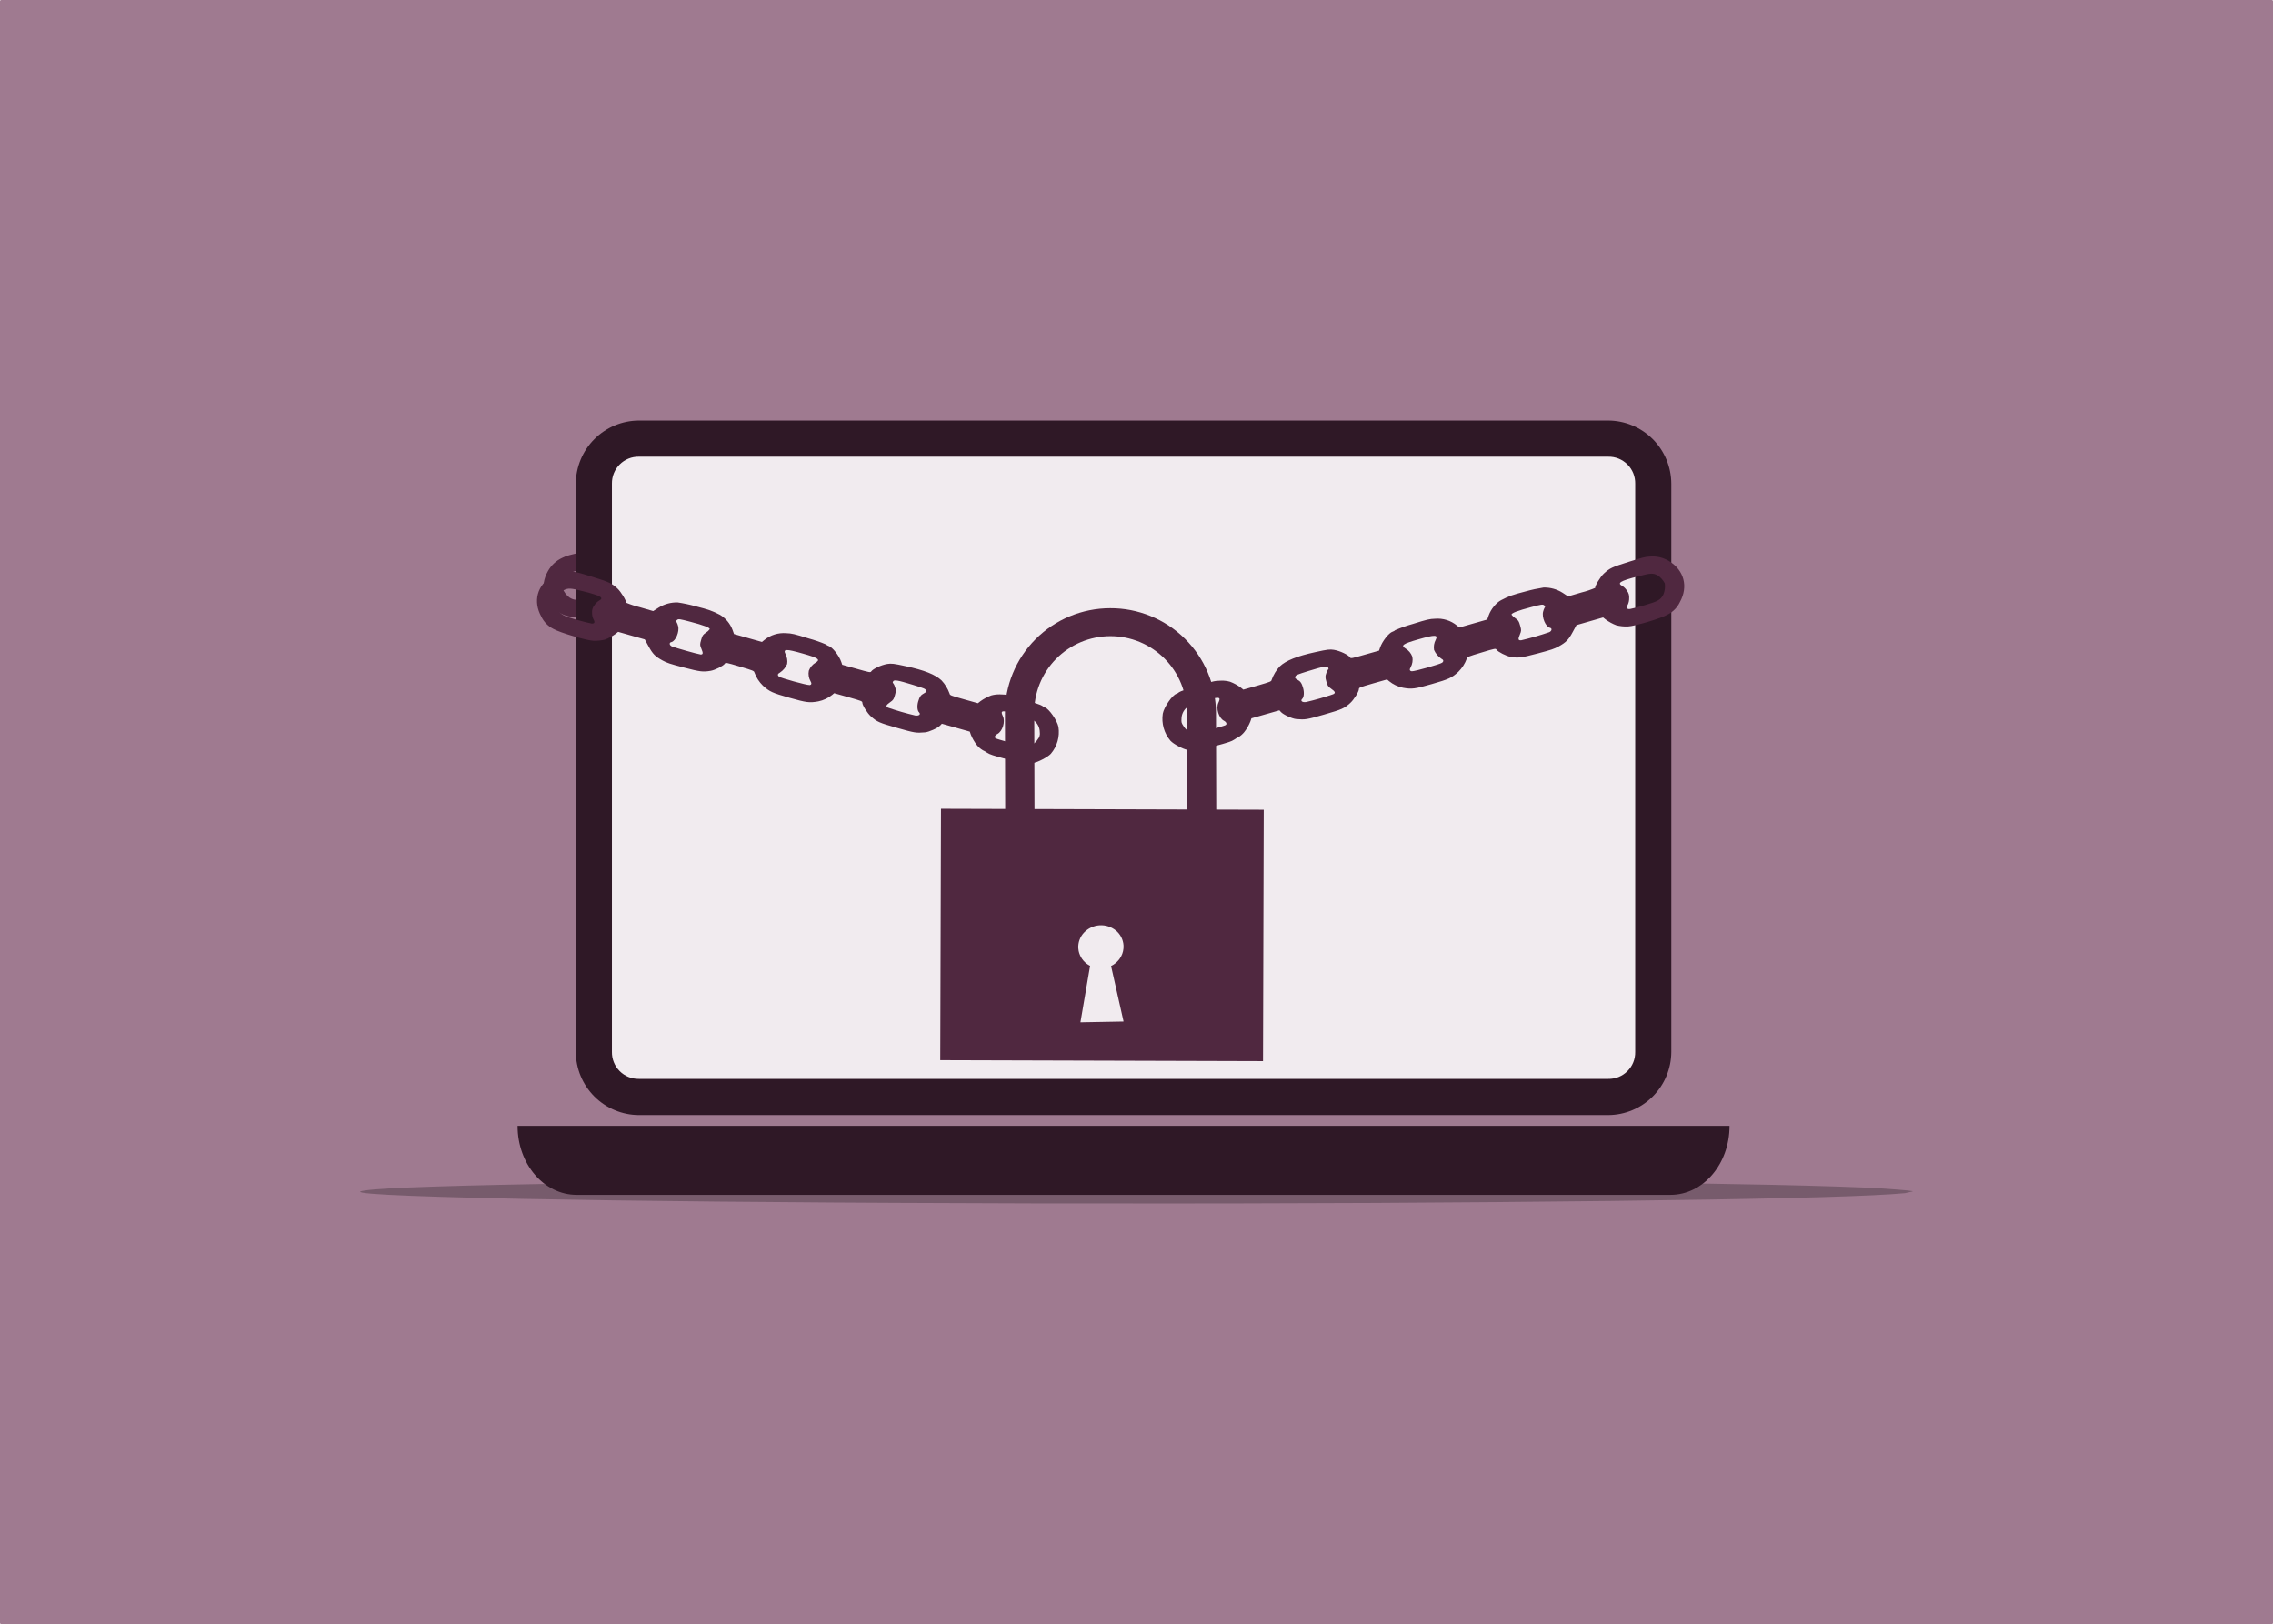 <svg width="1054" height="753" viewBox="0 0 1054 753" fill="none" xmlns="http://www.w3.org/2000/svg">
<g clip-path="url(#clip0_5939_30189)">
<path d="M0.542 3.87666e-05C0.471 -0.001 0.4 0.013 0.335 0.041C0.269 0.069 0.21 0.11 0.162 0.161C0.11 0.21 0.069 0.269 0.041 0.334C0.013 0.399 -0.001 0.47 3.88588e-05 0.541V752.469C0.003 752.61 0.061 752.746 0.162 752.845C0.264 752.944 0.4 753 0.542 753H1053.46C1053.6 753 1053.74 752.946 1053.84 752.848C1053.89 752.799 1053.93 752.74 1053.96 752.675C1053.99 752.61 1054 752.539 1054 752.469V0.541C1054 0.397 1053.94 0.26 1053.84 0.158C1053.74 0.057 1053.6 3.87666e-05 1053.46 3.87666e-05H0.542Z" fill="#9F7A90"/>
<path d="M760.273 277.98C763.047 278.139 765.793 277.356 768.067 275.755C774.972 271.537 776.944 264.028 772.964 256.904C771.452 254.159 769.099 251.974 766.252 250.673C764.418 249.754 762.795 249.285 756.623 247.961C748.526 246.206 747.453 246.123 743.786 246.941C741.603 247.456 737.266 249.873 737.064 250.691C734.875 250.438 732.71 250.008 730.59 249.404L724.171 247.851L722.768 245.186C721.285 242.449 719.03 240.211 716.285 238.752C713.653 237.745 710.965 236.895 708.234 236.206C702.071 234.524 700.485 234.248 696.377 234.074C693.273 234.164 690.289 235.297 687.904 237.29L686.345 238.651L679.807 237.052L673.26 235.452L672.774 234.184C671.446 230.702 668.813 227.879 665.438 226.316C663.292 225.177 662.017 224.791 655.296 223.338C652.534 222.635 649.727 222.119 646.896 221.794C646.432 221.904 645.948 221.904 645.484 221.794C643.742 221.371 639.065 223.265 636.708 225.37L635.69 226.289L629.079 224.68C622.981 223.191 622.476 223.026 622.449 222.41C622.348 220.903 619.955 217.53 617.726 215.682C616.25 214.441 615.333 214.009 609.831 212.3C601.477 209.68 596.03 208.927 592.234 209.846C589.934 210.564 587.803 211.742 585.971 213.311C585.384 213.963 585.283 213.936 578.837 212.392L572.234 210.765L571.703 209.368C570.922 207.628 569.907 206.005 568.686 204.542C567.736 203.594 566.659 202.784 565.485 202.134C565.027 201.923 564.137 201.445 563.459 201.105C561.9 200.25 546.806 196.822 545.816 197.052C545.335 197.152 544.839 197.152 544.358 197.052C542.423 196.574 536.334 199.506 534.353 201.84C532.966 203.602 531.973 205.643 531.443 207.824C530.913 210.004 530.858 212.274 531.282 214.478C531.712 216.436 534.518 220.802 536.087 222.061C539.085 224.414 539.452 224.542 547.558 226.702C554.115 228.412 555.811 228.743 557.232 228.623C558.004 228.543 558.781 228.543 559.552 228.623C560.72 228.59 561.874 228.357 562.964 227.934C564.735 227.214 566.394 226.242 567.888 225.048L568.997 224.055L575.545 225.645L582.083 227.245L582.358 228.357C582.752 229.974 585.357 233.541 586.943 234.607C590.336 236.95 590.969 237.18 599.111 239.202C607.639 241.279 608.621 241.381 612.399 240.563C614.572 240.075 618.313 238.063 618.955 237.024C619.331 236.39 619.542 236.408 625.952 237.943L632.527 239.552L632.912 240.618C633.792 242.889 635.212 244.911 637.047 246.509C640.257 249.175 641.504 249.699 649.519 251.647C657.533 253.596 658.872 253.715 662.943 252.824C665.309 252.193 667.503 251.037 669.362 249.441C669.857 248.88 670.279 248.954 676.607 250.36C683.163 251.886 683.301 251.923 683.337 252.695C683.438 253.908 685.758 257.41 687.354 258.733C690.187 261.059 691.324 261.546 699.018 263.605C705.327 265.287 706.84 265.59 709.178 265.618C713.066 265.664 714.579 265.232 718.073 263.044L721.136 261.151L727.371 262.667L733.607 264.193L734.13 265.59C734.916 267.326 735.931 268.949 737.146 270.415C738.449 271.635 739.911 272.67 741.493 273.494C744.391 275.103 756.761 278.026 760.273 277.98ZM746.371 267.134C744.941 266.5 744.941 265.737 746.491 264.846C747.293 264.263 747.957 263.51 748.435 262.64C749.151 261.63 749.453 260.383 749.278 259.156C749.242 258.167 748.998 257.196 748.563 256.307C746.857 253.687 748.508 253.55 757.073 255.921C762.997 257.548 763.758 257.952 765.133 260.02C765.875 261.526 766.228 263.195 766.16 264.873C765.517 266.504 764.446 267.93 763.061 269C760.75 270.498 759.448 270.507 753.24 269C750.131 268.265 747.059 267.41 746.371 267.134ZM695.387 254.698C694.094 254.092 694.268 253.522 696.166 252.07C697.587 250.967 697.762 250.719 698.284 248.568C698.807 246.417 698.77 246.114 698.009 244.487C697.619 243.797 697.376 243.033 697.294 242.245C697.468 241.528 700.568 241.996 706.968 243.706C711.718 244.965 712.213 245.158 712.47 245.884C712.727 246.61 712.699 246.739 712.259 246.914C711.678 247.269 711.147 247.702 710.682 248.2C708.775 250.039 708.224 254.91 709.765 256.252C710.627 257.005 709.848 258.007 708.509 257.86C704.083 257.033 699.704 255.977 695.387 254.698ZM644.338 242.07C643.476 241.463 643.641 240.811 644.759 240.177C646.2 239.295 647.286 237.936 647.831 236.335C648.102 234.647 647.778 232.919 646.914 231.445C645.64 229.11 646.914 228.982 654.049 230.728C662.026 232.667 663.292 233.412 661.091 234.901C659.72 235.765 658.669 237.057 658.102 238.577C657.911 240.334 658.229 242.108 659.019 243.688C659.706 244.726 659.514 245.37 658.459 245.526C657.405 245.682 645.3 242.732 644.338 242.07ZM594.71 230.121C593.068 229.469 592.628 228.283 593.903 227.971C594.976 227.695 596.205 225.893 596.709 223.844C597.259 221.555 597.177 220.563 596.269 219.11C595.673 218.127 595.682 217.952 596.269 217.474C596.856 216.996 597.479 217.079 602.862 218.283C609.95 219.864 611.509 220.425 611.518 221.408C611.518 221.813 611.39 222.098 611.216 222.061C610.591 222.312 610.023 222.687 609.547 223.164C608.364 224.147 608.107 224.625 607.639 226.537C607.172 228.449 607.172 228.917 607.942 230.517C608.942 232.612 608.859 233.274 607.539 233.21C603.212 232.411 598.93 231.386 594.71 230.14V230.121ZM542.267 216.739C541.549 216.122 540.967 215.362 540.559 214.508C540.15 213.654 539.923 212.723 539.892 211.776C539.757 211.169 539.763 210.538 539.911 209.934C540.059 209.33 540.344 208.768 540.745 208.292C541.236 207.456 541.899 206.734 542.689 206.173C543.48 205.612 544.38 205.226 545.33 205.039C546.834 204.754 555.829 206.509 558.966 207.713C561.084 208.513 561.111 208.991 559.231 210.342C556.93 211.96 555.93 216.528 557.397 218.761C558.14 219.873 558.003 220.894 557.086 220.921C556.756 220.921 553.473 220.186 549.841 219.267C544.266 217.879 543.037 217.428 542.267 216.739Z" fill="#502840"/>
<path d="M266.791 285.981C264.005 286.134 261.248 285.346 258.964 283.744C252.021 279.526 250.05 271.992 254.046 264.864C255.56 262.109 257.924 259.919 260.787 258.621C262.629 257.7 264.259 257.23 270.465 255.904C278.587 254.145 279.674 254.062 283.302 254.882C285.493 255.397 289.849 257.819 290.052 258.648C292.249 258.383 294.422 257.949 296.553 257.35L302.953 255.839L304.371 253.178C305.859 250.438 308.12 248.196 310.872 246.731C313.515 245.724 316.215 244.873 318.957 244.18C325.145 242.495 326.747 242.219 330.873 242.053C333.451 241.924 337.088 243.333 339.372 245.276L340.938 246.639L347.512 245.037L354.078 243.434L354.566 242.164C355.901 238.676 358.544 235.848 361.933 234.28C364.088 233.138 365.368 232.761 372.118 231.297C374.891 230.592 377.709 230.078 380.552 229.759C381.019 229.869 381.504 229.869 381.971 229.759C383.711 229.335 388.417 231.241 390.783 233.35L391.796 234.271L398.435 232.66C404.568 231.168 405.065 231.011 405.102 230.385C405.204 228.875 407.607 225.495 409.845 223.644C411.419 222.391 412.34 221.986 417.902 220.273C426.291 217.658 431.761 216.902 435.573 217.823C437.885 218.542 440.026 219.727 441.862 221.304C442.452 221.958 442.553 221.931 449.027 220.384L455.592 218.79L456.126 217.391C456.911 215.648 457.93 214.022 459.156 212.556C460.109 211.601 461.194 210.788 462.379 210.143C462.83 209.922 463.733 209.452 464.405 209.102C465.979 208.255 481.127 204.82 482.122 205.05C482.605 205.15 483.103 205.15 483.586 205.05C485.538 204.58 491.653 207.509 493.632 209.857C495.026 211.623 496.023 213.667 496.555 215.852C497.087 218.038 497.143 220.312 496.717 222.52C496.285 224.473 493.467 228.856 491.892 230.109C488.872 232.475 488.503 232.604 480.363 234.759C473.788 236.472 472.131 236.804 470.648 236.684C469.877 236.603 469.099 236.603 468.328 236.684C467.152 236.65 465.99 236.416 464.893 235.993C463.119 235.269 461.457 234.295 459.957 233.102L458.843 232.098L452.268 233.7L445.693 235.293L445.426 236.417C445.021 238.038 442.406 241.602 440.822 242.67C437.406 245.018 436.77 245.249 428.593 247.275C420.038 249.356 419.044 249.448 415.259 248.638C413.068 248.15 409.32 246.124 408.666 245.092C408.298 244.457 408.077 244.466 401.649 246.013L395.074 247.551L394.687 248.619C393.801 250.894 392.376 252.92 390.534 254.522C387.311 257.193 386.059 257.718 378.011 259.67C369.963 261.623 368.618 261.733 364.53 260.849C362.155 260.211 359.952 259.05 358.084 257.451C357.587 256.889 357.163 256.963 350.809 258.372C344.216 259.901 344.087 259.938 344.05 260.702C343.949 261.918 341.61 265.426 340.017 266.762C337.171 269.082 336.02 269.58 328.294 271.643C321.968 273.319 320.44 273.623 318.091 273.65C314.187 273.65 312.668 273.263 309.168 271.072L306.093 269.174L299.831 270.694L293.569 272.214L293.035 273.613C292.254 275.357 291.234 276.985 290.006 278.448C288.697 279.668 287.233 280.709 285.65 281.543C282.731 283.117 270.318 286.027 266.791 285.981ZM280.751 275.114C282.188 274.479 282.188 273.715 280.631 272.821C279.828 272.235 279.161 271.481 278.679 270.611C277.96 269.599 277.657 268.35 277.832 267.121C277.869 266.129 278.113 265.157 278.55 264.266C280.263 261.641 278.605 261.503 270.005 263.879C264.056 265.509 263.292 265.914 261.911 267.986C261.156 269.489 260.801 271.16 260.879 272.84C261.518 274.478 262.591 275.91 263.982 276.984C266.303 278.485 267.611 278.494 273.854 276.984C276.966 276.247 280.051 275.391 280.751 275.114ZM331.959 262.663C333.258 262.065 333.083 261.485 331.177 260.03C329.749 258.924 329.574 258.676 329.049 256.521C328.525 254.366 328.561 254.071 329.326 252.432C329.714 251.738 329.962 250.975 330.053 250.185C329.878 249.467 326.766 249.936 320.329 251.649C315.559 252.911 315.062 253.104 314.804 253.832C314.546 254.559 314.574 254.688 315.025 254.863C315.604 255.222 316.133 255.656 316.6 256.152C318.515 258.04 319.068 262.875 317.52 264.22C316.655 264.975 317.438 265.979 318.782 265.831C323.227 265.005 327.625 263.948 331.959 262.663ZM383.223 250.019C384.089 249.42 383.932 248.767 382.799 248.131C381.353 247.246 380.264 245.88 379.724 244.272C379.454 242.585 379.78 240.856 380.645 239.382C381.925 237.034 380.645 236.905 373.471 238.655C365.46 240.607 364.198 241.344 366.408 242.836C367.782 243.706 368.836 244.999 369.41 246.52C369.594 248.279 369.275 250.055 368.489 251.64C367.799 252.671 367.992 253.316 369.051 253.482C370.11 253.648 382.247 250.691 383.214 250.019H383.223ZM433.059 238.047C434.717 237.384 435.159 236.205 433.879 235.883C432.792 235.607 431.558 233.802 431.061 231.748C430.508 229.455 430.591 228.46 431.503 227.005C432.102 226.02 432.092 225.845 431.503 225.357C430.914 224.868 430.278 224.97 424.882 226.167C417.764 227.76 416.198 228.322 416.18 229.298C416.18 229.703 416.318 229.998 416.484 229.952C417.114 230.209 417.686 230.588 418.169 231.066C419.348 232.052 419.615 232.531 420.084 234.446C420.554 236.362 420.554 236.831 419.781 238.434C418.768 240.524 418.86 241.197 420.186 241.132C424.523 240.339 428.817 239.325 433.05 238.093L433.059 238.047ZM485.741 224.666C486.461 224.049 487.045 223.289 487.455 222.435C487.866 221.58 488.094 220.65 488.126 219.702C488.263 219.094 488.257 218.462 488.109 217.856C487.96 217.25 487.673 216.687 487.269 216.212C486.777 215.372 486.113 214.646 485.319 214.082C484.525 213.518 483.62 213.13 482.665 212.942C481.146 212.657 472.112 214.416 468.963 215.622C466.836 216.424 466.808 216.902 468.696 218.256C471.007 219.877 472.011 224.454 470.538 226.683C469.792 227.806 469.93 228.828 470.842 228.856C471.182 228.856 474.47 228.119 478.125 227.198C483.715 225.808 484.949 225.357 485.741 224.666Z" fill="#502840"/>
<path d="M886.639 552.475L883.36 553.219C876.433 553.892 863.589 554.505 844.83 555.056C835.447 555.332 824.585 555.592 812.244 555.837C807.926 555.984 786.083 556.317 746.714 556.838C712.919 557.242 676.45 557.548 637.308 557.757C617.709 557.848 597.477 557.916 576.61 557.959C566.989 558.014 534.133 558.014 478.045 557.959C425.11 557.781 394.515 557.649 386.259 557.564C367.315 557.441 349.349 557.297 332.36 557.132C298.368 556.801 268.269 556.379 242.062 555.864C183.542 554.64 159.239 553.347 169.155 551.988C173.522 551.314 184.31 550.702 201.52 550.151C210.131 549.863 220.35 549.593 232.177 549.342C236.262 549.195 257.425 548.843 295.667 548.286C359.204 547.459 436.269 547.031 526.864 547C572.185 547 614.102 547.113 652.613 547.34C671.881 547.45 690.304 547.585 707.881 547.744C750.343 548.173 774.805 548.461 781.266 548.608C811.344 549.073 834.994 549.587 852.216 550.151C860.827 550.426 867.828 550.732 873.217 551.069C883.892 551.81 888.366 552.279 886.639 552.475Z" fill="black" fill-opacity="0.25"/>
<path d="M295.993 211.001C294.276 210.983 292.573 211.31 290.984 211.963C289.395 212.615 287.953 213.58 286.742 214.799C285.531 216.019 284.576 217.469 283.934 219.065C283.292 220.66 282.975 222.368 283.002 224.087V487.92C282.976 489.643 283.295 491.353 283.94 492.949C284.585 494.546 285.543 495.996 286.758 497.216C287.972 498.435 289.419 499.398 291.011 500.047C292.604 500.697 294.31 501.02 296.03 500.998H745.961C747.681 501.029 749.391 500.713 750.987 500.067C752.582 499.422 754.032 498.461 755.249 497.242C756.466 496.024 757.425 494.572 758.069 492.973C758.713 491.374 759.029 489.662 758.998 487.939V224.087C759.024 222.367 758.705 220.658 758.061 219.063C757.417 217.468 756.461 216.018 755.248 214.799C754.035 213.58 752.591 212.617 751.001 211.966C749.411 211.315 747.706 210.99 745.988 211.01H295.993V211.001Z" fill="#F1EBEF"/>
<path d="M296.236 195C288.489 195.036 281.069 198.135 275.593 203.622C270.118 209.109 267.029 216.539 267 224.295V487.732C267.036 495.483 270.128 502.907 275.603 508.388C281.078 513.869 288.493 516.964 296.236 517H745.764C753.51 516.964 760.928 513.866 766.403 508.381C771.879 502.896 774.969 495.468 775 487.714V224.295C774.971 216.539 771.882 209.109 766.407 203.622C760.931 198.135 753.511 195.036 745.764 195H296.236ZM296.236 211.761H745.764C747.414 211.732 749.053 212.037 750.583 212.656C752.113 213.276 753.502 214.198 754.668 215.367C755.834 216.536 756.753 217.928 757.37 219.461C757.986 220.993 758.288 222.634 758.257 224.286V487.732C758.286 489.382 757.982 491.021 757.364 492.551C756.746 494.08 755.827 495.47 754.661 496.636C753.495 497.803 752.106 498.722 750.578 499.339C749.049 499.957 747.412 500.26 745.764 500.23H296.236C294.587 500.256 292.949 499.95 291.42 499.329C289.891 498.709 288.503 497.787 287.337 496.618C286.172 495.45 285.253 494.058 284.636 492.527C284.018 490.996 283.714 489.356 283.743 487.705V224.295C283.712 222.643 284.014 221.002 284.63 219.469C285.247 217.936 286.165 216.543 287.331 215.373C288.497 214.203 289.887 213.28 291.417 212.66C292.946 212.039 294.586 211.734 296.236 211.761Z" fill="#2F1826"/>
<path d="M479.333 528.039H562.685C563.299 528.039 563.888 528.301 564.322 528.766C564.756 529.231 565 529.862 565 530.52C565 531.177 564.756 531.808 564.322 532.273C563.888 532.739 563.299 533 562.685 533H479.333C478.714 533 478.121 532.737 477.683 532.268C477.246 531.799 477 531.163 477 530.5C477 529.837 477.246 529.201 477.683 528.732C478.121 528.263 478.714 528 479.333 528V528.039Z" fill="black"/>
<path d="M240 522.018C240 539.73 252.218 554 267.385 554H774.624C789.782 554 802 539.711 802 522H240V522.018Z" fill="#2F1826"/>
<path d="M514.794 282.001C521.224 281.969 527.597 283.204 533.546 285.634C539.496 288.064 544.905 291.641 549.464 296.16C554.022 300.679 557.64 306.051 560.109 311.967C562.579 317.883 563.851 324.227 563.853 330.635L564 384.808H550.41L550.263 330.635C550.325 325.963 549.454 321.326 547.701 316.993C545.947 312.66 543.346 308.718 540.049 305.397C536.751 302.076 532.824 299.441 528.495 297.647C524.166 295.854 519.522 294.936 514.834 294.948C510.146 294.96 505.507 295.902 501.187 297.718C496.868 299.534 492.954 302.189 489.674 305.527C486.394 308.865 483.814 312.82 482.082 317.162C480.351 321.504 479.504 326.146 479.591 330.817L479.728 385H466.138L466.001 330.908C465.967 324.5 467.204 318.148 469.64 312.218C472.077 306.287 475.665 300.895 480.199 296.35C484.733 291.806 490.123 288.199 496.06 285.736C501.997 283.274 508.364 282.004 514.794 282.001Z" fill="#502840"/>
<path d="M586 375.442L436.339 375L436 491.558L585.661 492L586 375.442ZM586 375.442L436.339 375L436 491.558L585.661 492L586 375.442ZM586 375.442L436.339 375L436 491.558L585.661 492L586 375.442ZM586 375.442L436.339 375L436 491.558L585.661 492L586 375.442Z" fill="#502840"/>
<path d="M500.011 439.59L500.189 440.931C500.46 442.233 500.985 443.466 501.735 444.556C502.485 445.646 503.443 446.571 504.553 447.276C506.915 448.791 509.755 449.335 512.497 448.798C515.157 448.304 517.534 446.801 519.149 444.593C519.661 443.885 520.078 443.111 520.387 442.291L520.761 441.031C520.961 440.155 521.036 439.254 520.984 438.357C520.9 437.029 520.547 435.734 519.948 434.552C519.349 433.369 518.516 432.326 517.502 431.487C515.363 429.732 512.658 428.853 509.915 429.02C507.173 429.188 504.591 430.391 502.674 432.393C501.771 433.344 501.069 434.473 500.611 435.711C500.153 436.949 499.949 438.269 500.011 439.59Z" fill="#F1EBEF"/>
<path d="M506.381 442.606L501 474L521 473.633C518.608 463.088 516.235 452.544 513.879 442L506.381 442.606Z" fill="#F1EBEF"/>
<path d="M773.312 284.943C775.805 283.7 777.809 281.647 779.002 279.114C782.94 271.981 780.948 264.421 773.982 260.165C771.307 258.521 768.181 257.782 765.06 258.056C763.004 258.13 761.389 258.565 755.34 260.48C747.428 262.969 746.464 263.431 743.711 265.948C742.068 267.484 739.479 271.768 739.709 272.582C737.678 273.447 735.582 274.147 733.44 274.673L727.125 276.523L724.582 274.849C721.94 273.181 718.869 272.335 715.753 272.415C712.967 272.847 710.208 273.443 707.492 274.201C701.305 275.792 699.782 276.338 696.12 278.244C693.816 279.41 691.356 282.445 690.328 285.276L689.639 287.238L683.159 289.088L676.679 290.938L675.624 290.06C672.748 287.693 669.069 286.551 665.371 286.877C662.939 286.941 661.636 287.247 655.064 289.31C652.314 290.073 649.619 291.022 646.996 292.151C646.65 292.482 646.232 292.726 645.775 292.863C644.059 293.363 640.91 297.35 639.901 300.367L639.469 301.671L632.916 303.522C626.876 305.252 626.353 305.372 626.023 304.835C625.187 303.568 621.433 301.81 618.597 301.301C616.614 300.986 615.623 301.088 609.951 302.347C601.387 304.197 596.275 306.27 593.429 308.971C591.779 310.739 590.507 312.83 589.694 315.115C589.501 315.984 589.4 316.04 583.021 317.89L576.532 319.741L575.384 318.816C573.849 317.679 572.165 316.761 570.382 316.086C569.088 315.724 567.75 315.553 566.407 315.577C565.903 315.577 564.893 315.642 564.131 315.679C562.36 315.679 547.527 320.222 546.774 320.916C546.421 321.256 545.998 321.515 545.535 321.675C543.608 322.23 539.753 327.827 539.184 330.862C538.84 333.096 538.98 335.378 539.595 337.552C540.209 339.726 541.284 341.739 542.745 343.454C544.076 344.953 548.665 347.387 550.657 347.701C554.429 348.266 554.815 348.192 562.929 346.045C569.473 344.278 571.079 343.751 572.3 342.918C572.926 342.456 573.6 342.065 574.31 341.752C575.314 341.144 576.206 340.364 576.945 339.448C578.13 337.935 579.095 336.259 579.808 334.47L580.286 333.046L586.766 331.195L593.255 329.345L594.035 330.187C595.182 331.399 599.203 333.231 601.075 333.388C605.187 333.749 605.857 333.638 613.925 331.325C622.369 328.891 623.269 328.484 626.151 325.894C627.812 324.385 630.07 320.759 630.125 319.528C630.125 318.797 630.327 318.705 636.67 316.873L643.196 315.022L644.059 315.772C645.944 317.32 648.174 318.384 650.557 318.871C654.669 319.602 656.009 319.436 663.949 317.159C671.888 314.883 673.127 314.31 676.22 311.506C677.981 309.772 679.33 307.659 680.167 305.326C680.323 304.586 680.755 304.401 686.941 302.55C693.366 300.616 693.54 300.579 693.944 301.236C694.633 302.254 698.377 304.16 700.415 304.53C704.022 305.15 705.261 305.02 712.981 302.985C719.296 301.32 720.764 300.829 722.811 299.691C726.216 297.785 727.327 296.666 729.291 293.011L731.017 289.828L737.194 288.052L743.371 286.275L744.518 287.201C746.054 288.334 747.737 289.249 749.521 289.921C751.257 290.342 753.041 290.525 754.826 290.467C758.084 290.337 770.274 286.729 773.312 284.943ZM755.872 282.362C754.312 282.519 753.945 281.853 754.853 280.308C755.263 279.395 755.47 278.404 755.459 277.402C755.584 276.158 755.229 274.912 754.468 273.924C753.948 273.076 753.257 272.348 752.439 271.786C749.686 270.343 751.044 269.427 759.654 267.216C765.611 265.689 766.483 265.661 768.695 266.79C770.082 267.724 771.213 268.998 771.981 270.491C772.224 272.24 771.996 274.024 771.32 275.654C770.044 278.115 768.915 278.772 762.784 280.567C759.709 281.483 756.607 282.251 755.863 282.362H755.872ZM705.39 296.869C703.967 296.98 703.83 296.388 704.775 294.177C705.473 292.502 705.5 292.197 704.894 290.06C704.289 287.922 704.105 287.663 702.646 286.618C701.968 286.204 701.379 285.66 700.911 285.017C700.709 284.295 703.664 283.167 710.089 281.473C714.844 280.215 715.367 280.141 715.982 280.622C716.597 281.103 716.597 281.251 716.303 281.631C715.972 282.229 715.721 282.871 715.56 283.537C714.835 286.137 716.726 290.633 718.708 291.068C719.837 291.29 719.626 292.558 718.405 293.104C714.12 294.578 709.764 295.835 705.353 296.869H705.39ZM654.697 311.229C653.641 311.127 653.457 310.479 654.127 309.378C654.947 307.889 655.22 306.156 654.898 304.484C654.307 302.872 653.178 301.518 651.704 300.653C649.446 299.247 650.474 298.507 657.569 296.471C665.463 294.205 666.932 294.223 665.748 296.629C664.979 298.068 664.704 299.724 664.967 301.338C665.669 302.971 666.822 304.365 668.29 305.354C669.401 305.918 669.548 306.575 668.712 307.26C667.877 307.944 655.853 311.331 654.697 311.229ZM605.609 325.496C603.856 325.746 602.856 324.95 603.838 324.015C604.646 323.238 604.829 321.045 604.251 319.01C603.608 316.725 603.039 315.892 601.497 315.078C600.497 314.513 600.414 314.356 600.662 313.662C600.91 312.968 601.525 312.737 606.793 311.09C613.751 308.943 615.385 308.666 615.88 309.517C616.082 309.859 616.1 310.183 615.935 310.229C615.507 310.776 615.194 311.406 615.017 312.08C614.476 313.523 614.485 314.069 615.017 315.975C615.55 317.881 615.788 318.297 617.239 319.315C619.148 320.638 619.405 321.304 618.221 321.869C614.082 323.298 609.873 324.508 605.609 325.496ZM553.346 339.874C552.419 339.693 551.539 339.319 550.763 338.775C549.987 338.232 549.332 337.532 548.84 336.719C547.83 335.201 547.757 334.961 547.858 333.24C547.872 332.263 548.093 331.299 548.504 330.414C548.916 329.529 549.509 328.742 550.244 328.105C551.419 327.106 560.111 324.163 563.443 323.655C565.673 323.303 565.939 323.71 564.966 325.829C563.755 328.382 565.132 332.888 567.491 334.156C568.684 334.767 569.069 335.729 568.289 336.21C568.014 336.395 564.783 337.366 561.157 338.366C555.641 339.874 554.374 340.096 553.346 339.874Z" fill="#502840"/>
<path d="M256.684 291.635C254.189 290.409 252.183 288.378 250.993 285.872C247.065 278.818 249.047 271.354 256.024 267.145C258.694 265.508 261.824 264.776 264.946 265.06C267.002 265.133 268.618 265.563 274.667 267.456C282.57 269.917 283.534 270.375 286.297 272.863C287.94 274.391 290.528 278.617 290.29 279.431C292.325 280.283 294.424 280.974 296.568 281.499L302.884 283.328L305.417 281.718C308.06 280.07 311.131 279.236 314.248 279.322C317.035 279.738 319.794 280.325 322.509 281.078C328.705 282.661 330.229 283.2 333.882 285.076C336.543 286.682 338.583 289.134 339.674 292.037L340.363 293.977L346.843 295.806L353.324 297.636L354.379 296.767C357.249 294.411 360.928 293.265 364.633 293.574C367.065 293.647 368.369 293.94 374.932 295.989C377.684 296.742 380.383 297.677 383.009 298.789C383.35 299.124 383.77 299.37 384.23 299.502C385.947 299.987 389.095 303.939 390.105 306.921L390.536 308.211L397.09 310.041C403.13 311.761 403.644 311.87 403.975 311.34C404.81 310.087 408.564 308.348 411.401 307.845C413.393 307.543 414.384 307.644 420.048 308.888C428.612 310.718 433.725 312.776 436.57 315.438C438.221 317.189 439.493 319.26 440.306 321.522C440.499 322.372 440.6 322.436 446.98 324.22L453.469 326.05L454.617 325.135C456.155 324.018 457.838 323.113 459.62 322.446C460.913 322.088 462.252 321.918 463.594 321.942C464.099 321.942 465.109 322.006 465.871 322.043C467.651 322.043 482.476 326.535 483.229 327.221C483.585 327.557 484.007 327.815 484.468 327.98C486.395 328.529 490.251 334.064 490.82 337.055C491.16 339.265 491.018 341.522 490.403 343.672C489.788 345.822 488.716 347.815 487.258 349.515C485.918 350.988 481.329 353.394 479.337 353.705C475.564 354.263 475.188 354.189 467.064 352.067C460.519 350.32 458.913 349.789 457.692 348.975C457.066 348.519 456.392 348.132 455.682 347.822C454.683 347.213 453.793 346.444 453.047 345.545C451.865 344.043 450.9 342.383 450.183 340.614L449.715 339.214L443.225 337.384L436.745 335.555L435.965 336.387C434.817 337.586 430.797 339.397 428.924 339.553C424.803 339.909 424.142 339.8 416.073 337.503C407.628 335.107 406.729 334.704 403.846 332.143C402.185 330.651 399.927 327.065 399.872 325.849C399.872 325.117 399.67 325.025 393.327 323.223L386.81 321.394L385.938 322.135C384.052 323.665 381.822 324.717 379.439 325.199C375.326 325.922 373.986 325.757 366.046 323.507C358.106 321.256 356.867 320.689 353.773 317.908C352.016 316.191 350.667 314.103 349.826 311.797C349.67 311.065 349.248 310.882 343.061 309.053C336.636 307.141 336.461 307.104 336.058 307.754C335.369 308.76 331.615 310.645 329.577 311.01C325.97 311.623 324.73 311.486 317.02 309.474C310.704 307.827 309.236 307.342 307.18 306.208C303.774 304.332 302.673 303.216 300.708 299.603L298.982 296.456L292.805 294.709L286.627 292.952L285.48 293.867C283.943 294.991 282.256 295.896 280.468 296.557C278.735 296.973 276.953 297.155 275.171 297.096C271.913 296.932 259.723 293.364 256.684 291.635ZM274.125 289.092C275.686 289.247 276.053 288.589 275.144 287.061C274.738 286.157 274.532 285.178 274.538 284.188C274.413 282.962 274.765 281.734 275.52 280.758C276.046 279.924 276.736 279.205 277.549 278.645C280.303 277.217 278.944 276.312 270.334 274.125C264.377 272.616 263.514 272.589 261.292 273.705C259.907 274.629 258.78 275.888 258.015 277.364C257.764 279.09 257.989 280.851 258.667 282.459C259.943 284.902 261.072 285.542 267.213 287.326C270.288 288.177 273.391 288.954 274.134 289.046L274.125 289.092ZM324.611 303.445C326.034 303.555 326.162 302.978 325.226 300.783C324.528 299.127 324.501 298.834 325.107 296.712C325.712 294.59 325.896 294.352 327.356 293.309C328.037 292.906 328.627 292.367 329.09 291.726C329.292 291.022 326.337 289.897 319.911 288.223C315.156 286.978 314.633 286.905 314.018 287.381C313.403 287.857 313.403 288.003 313.697 288.387C314.036 288.976 314.286 289.611 314.44 290.272C315.166 292.842 313.275 297.279 311.292 297.709C310.163 297.929 310.374 299.182 311.586 299.722C313.376 300.417 323.473 303.28 324.648 303.399L324.611 303.445ZM375.271 317.652C376.318 317.551 376.501 316.911 375.831 315.822C375.013 314.349 374.74 312.636 375.06 310.983C375.654 309.388 376.787 308.049 378.264 307.196C380.522 305.805 379.494 305.073 372.398 303.061C364.495 300.81 363.035 300.838 364.219 303.207C364.983 304.636 365.257 306.274 365 307.873C364.293 309.481 363.14 310.855 361.677 311.834C360.566 312.392 360.419 313.041 361.245 313.718C362.072 314.395 374.142 317.716 375.308 317.606L375.271 317.652ZM424.399 331.731C426.152 331.978 427.107 331.191 426.17 330.267C425.363 329.499 425.179 327.331 425.757 325.318C426.4 323.059 426.969 322.235 428.511 321.43C429.512 320.872 429.594 320.717 429.356 320.031C429.117 319.344 428.438 319.116 423.215 317.487C416.266 315.365 414.632 315.081 414.136 315.923C413.925 316.271 413.907 316.591 414.072 316.637C414.496 317.163 414.808 317.77 414.99 318.42C415.532 319.848 415.522 320.396 414.99 322.281C414.458 324.165 414.228 324.568 412.769 325.574C410.859 326.892 410.602 327.541 411.786 328.099C415.924 329.527 420.134 330.739 424.399 331.731ZM476.665 345.956C477.594 345.779 478.474 345.41 479.251 344.872C480.027 344.335 480.682 343.642 481.172 342.837C481.59 342.379 481.896 341.831 482.067 341.236C482.237 340.641 482.267 340.015 482.155 339.406C482.14 338.438 481.92 337.485 481.508 336.608C481.097 335.731 480.504 334.952 479.768 334.32C478.593 333.341 469.9 330.432 466.568 329.92C464.338 329.572 464.071 329.974 465.044 332.069C466.256 334.603 464.879 339.049 462.52 340.303C461.327 340.906 460.941 341.858 461.722 342.334C461.997 342.526 465.228 343.477 468.845 344.465C474.352 345.956 475.647 346.176 476.656 345.956H476.665Z" fill="#502840"/>
</g>
<defs>
<clipPath id="clip0_5939_30189">
<rect width="1054" height="753" fill="white"/>
</clipPath>
</defs>
</svg>